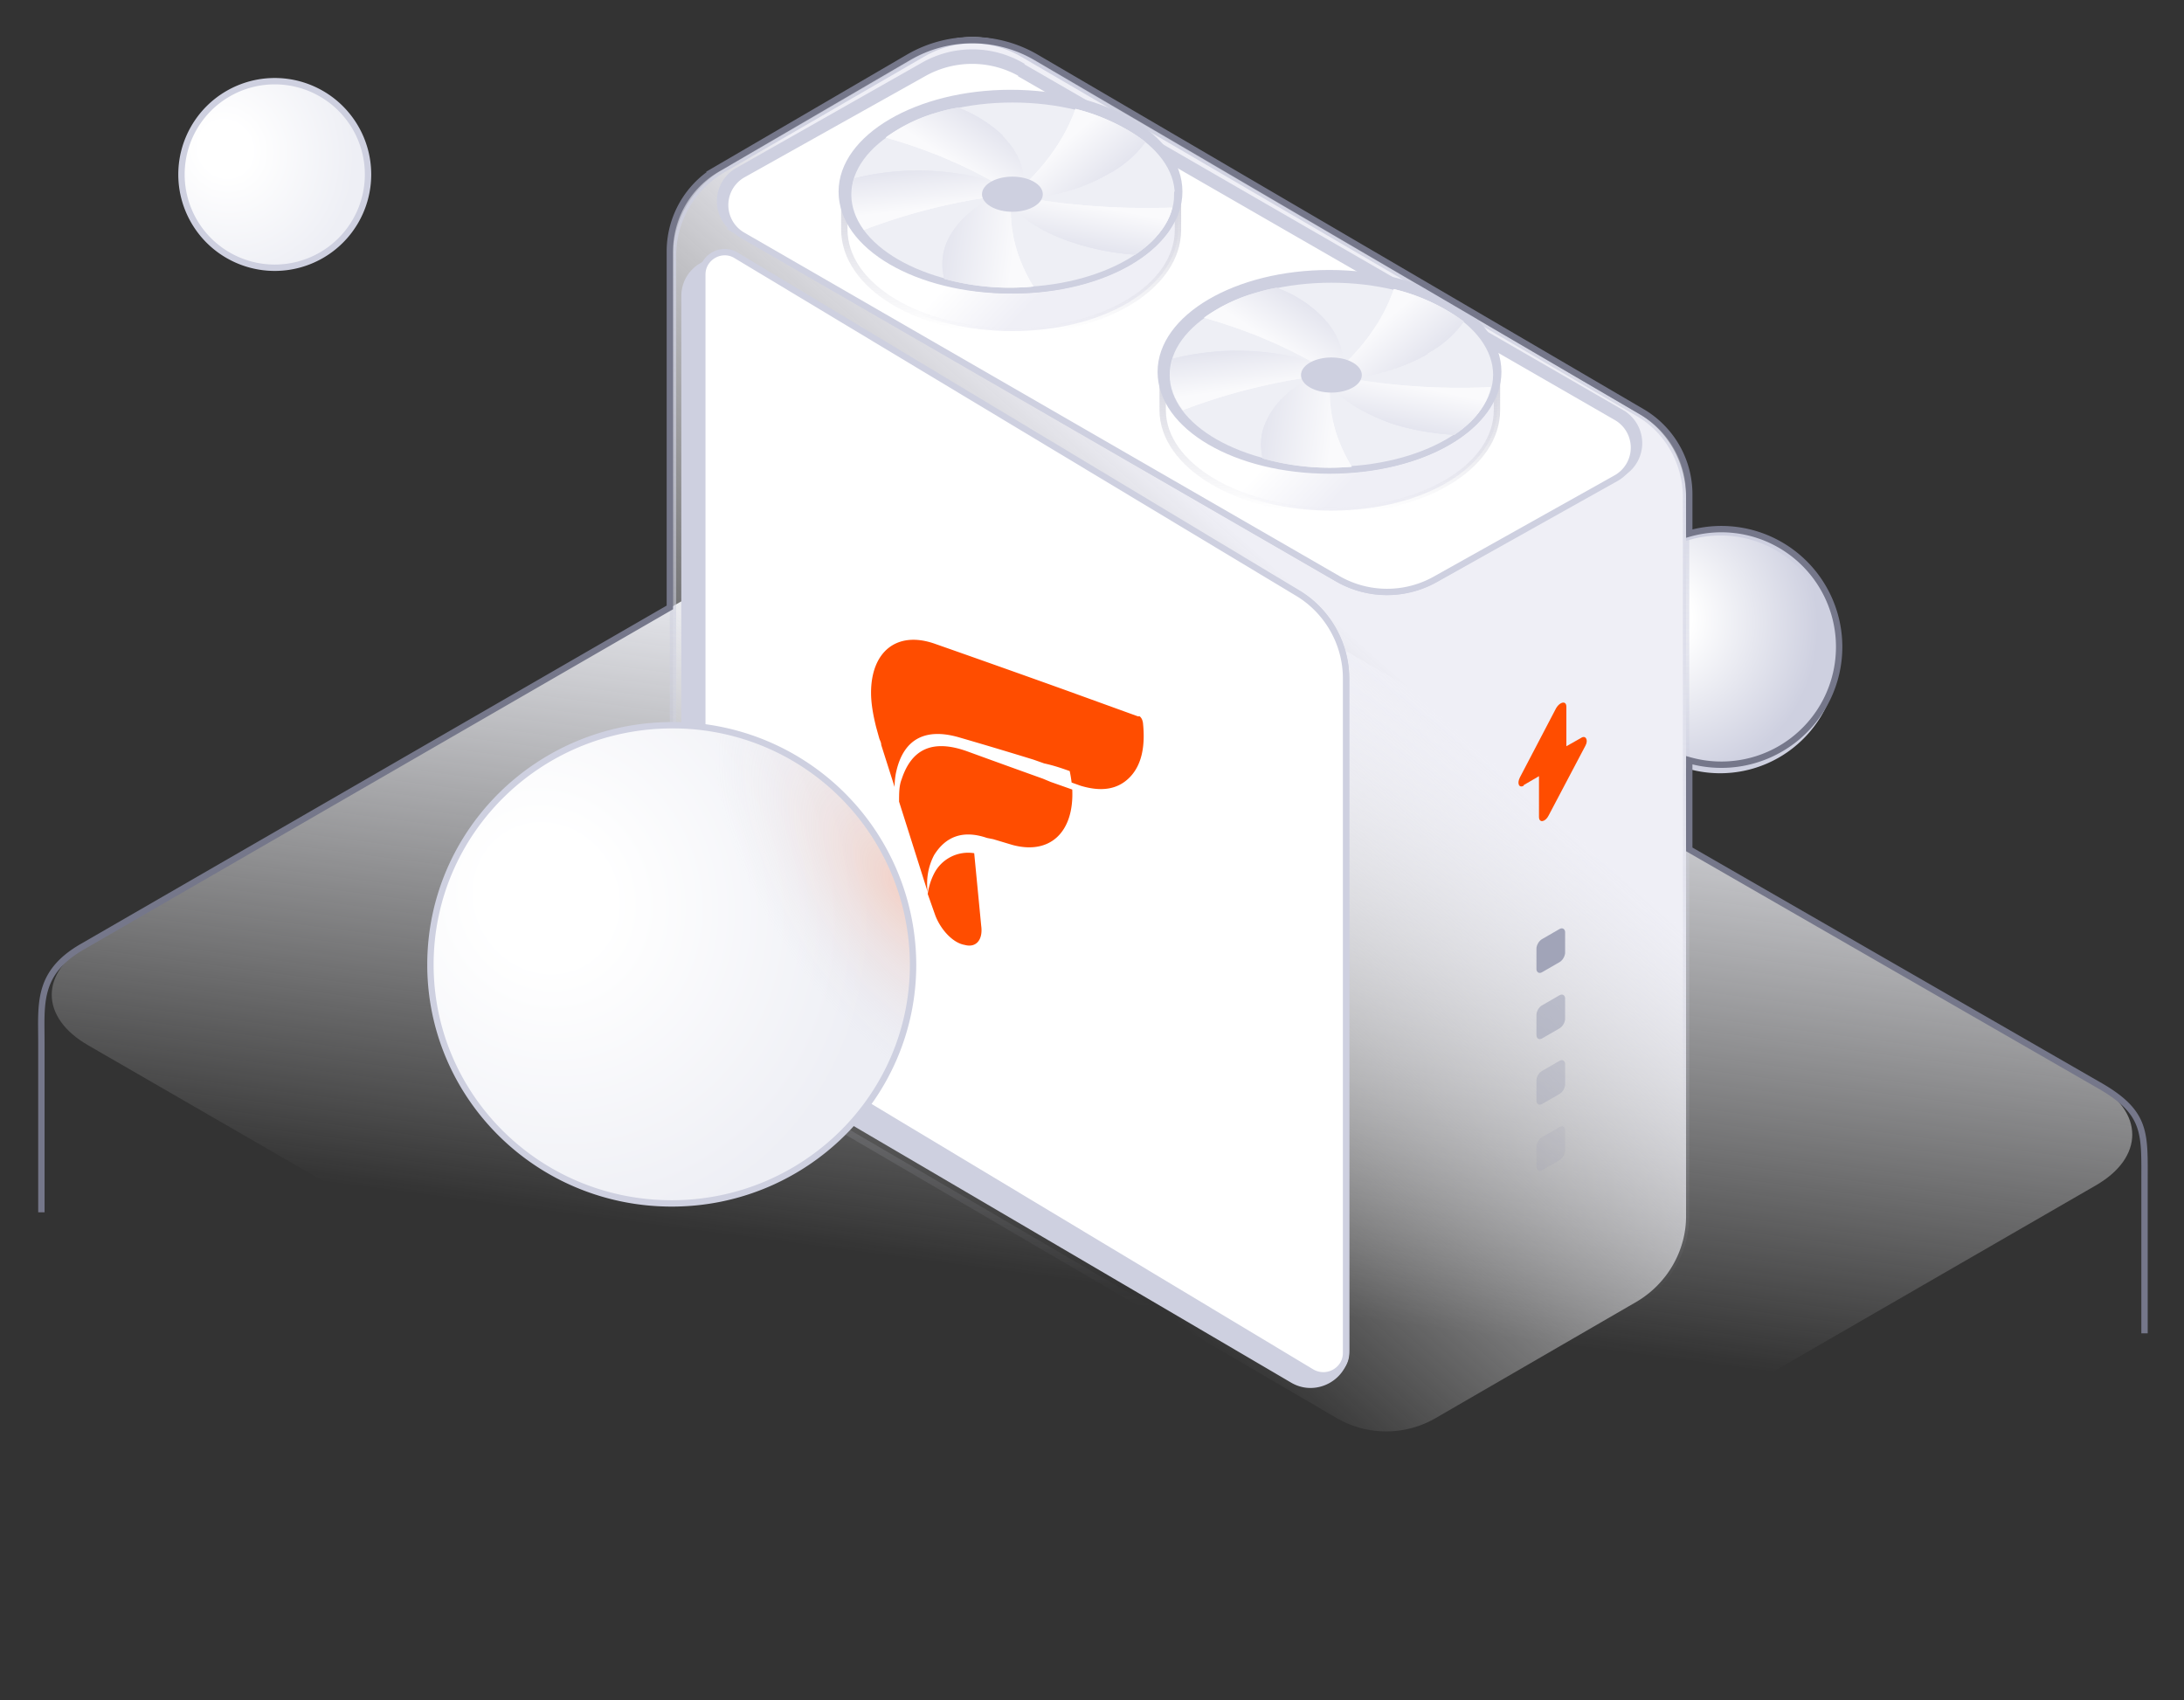 <svg xmlns="http://www.w3.org/2000/svg" fill="none" viewBox="0 0 343 267">
  <rect x="0" y="0" width="343" height="267" fill="#333333" stroke="none"/>
  <path fill="url(#a)" d="M138.6 76.2c7.7-4.4 20-4.4 27.7 0l162.8 94c7.7 4.4 7.7 11.6 0 16l-124.7 72c-7.7 4.5-20 4.5-27.7 0l-162.8-94c-7.7-4.4-7.7-11.5 0-16l124.7-72Z"/>
  <path fill="url(#b)" stroke="#CED0E0" d="M288.1 101.6a18 18 0 1 1-35.9 0 18 18 0 0 1 36 0Z"/>
  <path fill="url(#c)" stroke="url(#d)" d="m160.5 8.4 96.6 56.4c4.8 2.7 7.7 7.8 7.7 13.4V191c0 5.5-3 10.6-7.7 13.4l-31.6 18.3a15.5 15.5 0 0 1-15.6 0l-96.5-56.4a15.5 15.5 0 0 1-7.7-13.4V40.1c0-5.5 3-10.6 7.7-13.4L145 8.4a15.5 15.5 0 0 1 15.5 0Z"/>
  <path fill="#CED0E0" stroke="#CED0E0" d="M211.4 106.6V212c0 4.2-4.7 6.9-8.4 4.7l-87.8-51.5a15.5 15.5 0 0 1-7.7-13.3V46.5c0-4.2 4.6-6.9 8.3-4.7l88 51.4c4.7 2.8 7.6 8 7.6 13.4Z"/>
  <path fill="#fff" stroke="#CED0E0" d="M211.4 106.5v106c0 2.7-3 4.4-5.4 3l-88.2-53a15.5 15.5 0 0 1-7.5-13.4v-106c0-2.7 3-4.4 5.3-3l88.3 53.1c4.6 2.8 7.5 7.9 7.5 13.3Z"/>
  <path fill="#CED0E0" stroke="#CED0E0" d="m160.4 10.4 94.2 54.4a5.5 5.5 0 0 1 0 9.6l-29.1 16.5a15.5 15.5 0 0 1-15.4 0l-94.2-54.5a5.5 5.5 0 0 1 0-9.6L145 10.3a15.5 15.5 0 0 1 15.4 0Z"/>
  <path fill="#fff" stroke="#CED0E0" d="m160.4 11.7 93.4 53.8a5.5 5.5 0 0 1 0 9.6L225.4 91a15.5 15.5 0 0 1-15.3-.1L116.7 37a5.5 5.5 0 0 1 0-9.6l28.4-15.9a15.5 15.5 0 0 1 15.3.1Z"/>
  <path fill="#FF4D00" fill-rule="evenodd" d="M145.7 140.4a10 10 0 0 1 1-3.2 6 6 0 0 1 6.3-3.2l1.1 11.4c.3 2.2-.8 3.5-2.6 3-1.8-.3-3.7-2.3-4.6-4.6l-1.2-3.4Zm21.4-32.1 11.6 4.2h.3c.3.3.4.5.5 1 .4 3.7-.2 6.6-2 8.5-1.9 2-4.5 2.4-7.8 1.4l-1.4-.5a21.3 21.3 0 0 0-.3-1.8c-1.4-.5-2.6-.9-4-1.2l-1.7-.6a752 752 0 0 0-11.7-3.5c-5.2-1.5-8.6.2-9.8 5.2-.2.8-.3 1.7-.3 2.6l-2.1-6.6c0-.4-.2-.7-.3-1l-.5-1.8c-.5-2-.8-3.8-.8-5.4 0-6.4 4-9.8 10-7.7a3061 3061 0 0 1 20.3 7.2Z" clip-rule="evenodd"/>
  <path fill="#FF4D00" fill-rule="evenodd" d="M141.2 126c0-1.4 0-2.6.4-3.6 1.6-4.9 5-6.3 10.3-4.4a2132.3 2132.3 0 0 0 11.9 4.3l1.2.5 3.4 1.2c.3 6.7-3.5 10.3-9.4 8.7l-3-.9-1-.2c-3.8-1.3-6.5-.2-8.3 2.7a9.6 9.6 0 0 0-1 5.8l-4.5-14.2Z" clip-rule="evenodd"/>
  <path fill="url(#e)" stroke="url(#f)" d="M159 52c14.6 0 26-7.1 26-15.9v-5.6h-52.4V36c0 9 11.8 16 26.4 16Z"/>
  <path fill="#CED0E0" stroke="#CED0E0" d="M158.7 14.6c-14.6 0-26.5 7-26.5 15.5 0 8.6 11.9 15.5 26.5 15.5 14.7 0 26.5-7 26.5-15.5 0-8.6-11.8-15.5-26.5-15.5Z"/>
  <path fill="#EEEFF5" stroke="#CED0E0" d="M185 30.6c0-8.3-11.7-15-26-15-14.2 0-25.8 6.7-25.8 15 0 8.2 11.6 15 25.9 15 14.2 0 25.8-6.8 25.8-15Z"/>
  <path fill="url(#g)" fill-rule="evenodd" d="M174.1 27.3c-4.4 2.6-10.2 4-16 4.2 5.4-4.4 9-9.3 10.8-14.4a30.6 30.6 0 0 1 11 5.2 17 17 0 0 1-5.8 5Z" clip-rule="evenodd"/>
  <path fill="url(#h)" fill-rule="evenodd" d="M178.3 40c1-.7 1.9-1.4 2.6-2.1 1.7-1.7 2.8-3.5 3.2-5.3-9 .3-18.1-.4-26.9-2.3 2 3.2 5.8 6 11.3 7.8 3 1 6.5 1.7 9.8 1.9Z" clip-rule="evenodd"/>
  <path fill="url(#i)" fill-rule="evenodd" d="M148.3 43.8a38.9 38.9 0 0 0 14 1.2c-3-4.9-4.2-10.2-3.2-15.5-4.9 1.9-8.6 4.7-10.3 8.3-.9 2-1 4-.5 6Z" clip-rule="evenodd"/>
  <path fill="url(#j)" fill-rule="evenodd" d="M134.2 28c-.3.8-.4 1.7-.4 2.6 0 2 .7 3.8 1.9 5.5a94 94 0 0 1 25.2-5.8 41.5 41.5 0 0 0-26.7-2.3Z" clip-rule="evenodd"/>
  <path fill="url(#k)" fill-rule="evenodd" d="M157.4 21.3c3.2 3.2 4 6.7 3 10-6-4.1-13.2-7.4-21.3-9.7a26 26 0 0 1 7.3-3.7c1.3-.4 2.7-.8 4.1-1 2.8 1.1 5.1 2.6 7 4.4Z" clip-rule="evenodd"/>
  <path fill="url(#l)" fill-rule="evenodd" d="M174.1 27.3c-4.4 2.6-10.2 4-16 4.2 5.4-4.4 9-9.3 10.8-14.4a30.6 30.6 0 0 1 11 5.2 17 17 0 0 1-5.8 5Z" clip-rule="evenodd"/>
  <path fill="url(#m)" fill-rule="evenodd" d="M178.3 40c1-.7 1.9-1.4 2.6-2.1 1.7-1.7 2.8-3.5 3.2-5.3-9 .3-18.1-.4-26.9-2.3 2 3.2 5.8 6 11.3 7.8 3 1 6.5 1.7 9.8 1.9Z" clip-rule="evenodd"/>
  <path fill="url(#n)" fill-rule="evenodd" d="M148.3 43.8a38.9 38.9 0 0 0 14 1.2c-3-4.9-4.2-10.2-3.2-15.5-4.9 1.9-8.6 4.7-10.3 8.3-.9 2-1 4-.5 6Z" clip-rule="evenodd"/>
  <path fill="url(#o)" fill-rule="evenodd" d="M134.2 28c-.3.8-.4 1.7-.4 2.6 0 2 .7 3.8 1.9 5.5a94 94 0 0 1 25.2-5.8 41.5 41.5 0 0 0-26.7-2.3Z" clip-rule="evenodd"/>
  <path fill="url(#p)" fill-rule="evenodd" d="M157.4 21.3c3.2 3.2 4 6.7 3 10-6-4.1-13.2-7.4-21.3-9.7a26 26 0 0 1 7.3-3.7c1.3-.4 2.7-.8 4.1-1 2.8 1.1 5.1 2.6 7 4.4Z" clip-rule="evenodd"/>
  <circle cx="3.9" cy="3.9" r="3.9" fill="#CED0E0" transform="matrix(.866 .5 -.866 .5 159 26.6)"/>
  <path fill="url(#q)" stroke="url(#r)" d="M209 80.2c14.7 0 26.1-7 26.1-15.8v-5.6h-52.5v5.6c0 8.7 11.9 15.8 26.5 15.8Z"/>
  <path fill="#CED0E0" stroke="#CED0E0" d="M208.8 42.9c-14.7 0-26.5 7-26.5 15.5 0 8.6 11.8 15.5 26.5 15.5 14.6 0 26.5-7 26.5-15.5 0-8.6-11.9-15.5-26.5-15.5Z"/>
  <path fill="#EEEFF5" stroke="#CED0E0" d="M235 58.9c0-8.3-11.6-15-25.9-15-14.3 0-25.9 6.7-25.9 15 0 8.2 11.6 14.9 26 14.9 14.2 0 25.8-6.7 25.8-15Z"/>
  <path fill="url(#s)" fill-rule="evenodd" d="M224.2 55.6c-4.5 2.6-10.2 4-16 4.2 5.4-4.4 9-9.3 10.7-14.4a30.6 30.6 0 0 1 11 5.1 16.9 16.9 0 0 1-5.7 5Z" clip-rule="evenodd"/>
  <path fill="url(#t)" fill-rule="evenodd" d="M228.4 68.3a18 18 0 0 0 2.6-2.1c1.7-1.7 2.7-3.5 3.1-5.4-9 .4-18-.3-26.8-2.3 1.9 3.3 5.7 6 11.2 8 3.1 1 6.5 1.6 9.9 1.8Z" clip-rule="evenodd"/>
  <path fill="url(#u)" fill-rule="evenodd" d="M198.3 72a38.9 38.9 0 0 0 14 1.3c-3-4.9-4.1-10.2-3.1-15.5-5 1.9-8.7 4.7-10.3 8.3-1 2-1 4-.6 6Z" clip-rule="evenodd"/>
  <path fill="url(#v)" fill-rule="evenodd" d="M184.2 56.3c-.2.8-.4 1.7-.4 2.6 0 2 .7 3.8 2 5.5a94 94 0 0 1 25.2-5.8 41.5 41.5 0 0 0-26.7-2.3Z" clip-rule="evenodd"/>
  <path fill="url(#w)" fill-rule="evenodd" d="M207.5 49.6c3.2 3.2 4 6.7 3 10-6-4.1-13.3-7.4-21.4-9.7a26 26 0 0 1 7.4-3.7c1.3-.4 2.7-.8 4-1a19 19 0 0 1 7 4.4Z" clip-rule="evenodd"/>
  <path fill="url(#x)" fill-rule="evenodd" d="M224.2 55.6c-4.5 2.6-10.2 4-16 4.2 5.4-4.4 9-9.3 10.7-14.4a30.6 30.6 0 0 1 11 5.1 16.9 16.9 0 0 1-5.7 5Z" clip-rule="evenodd"/>
  <path fill="url(#y)" fill-rule="evenodd" d="M228.4 68.3a18 18 0 0 0 2.6-2.1c1.7-1.7 2.7-3.5 3.1-5.4-9 .4-18-.3-26.8-2.3 1.9 3.3 5.7 6 11.2 8 3.1 1 6.5 1.6 9.9 1.8Z" clip-rule="evenodd"/>
  <path fill="url(#z)" fill-rule="evenodd" d="M198.3 72a38.9 38.9 0 0 0 14 1.3c-3-4.9-4.1-10.2-3.1-15.5-5 1.9-8.7 4.7-10.3 8.3-1 2-1 4-.6 6Z" clip-rule="evenodd"/>
  <path fill="url(#A)" fill-rule="evenodd" d="M184.2 56.3c-.2.8-.4 1.7-.4 2.6 0 2 .7 3.8 2 5.5a94 94 0 0 1 25.2-5.8 41.5 41.5 0 0 0-26.7-2.3Z" clip-rule="evenodd"/>
  <path fill="url(#B)" fill-rule="evenodd" d="M207.5 49.6c3.2 3.2 4 6.7 3 10-6-4.1-13.3-7.4-21.4-9.7a26 26 0 0 1 7.4-3.7c1.3-.4 2.7-.8 4-1a19 19 0 0 1 7 4.4Z" clip-rule="evenodd"/>
  <circle cx="3.9" cy="3.9" r="3.9" fill="#CED0E0" transform="matrix(.866 .5 -.866 .5 209.1 55)"/>
  <path fill="url(#C)" stroke="#CED0E0" d="M57.8 27.4a14.6 14.6 0 1 1-29.3 0 14.6 14.6 0 0 1 29.3 0Z"/>
  <path fill="url(#D)" d="M143.4 151.5c0 20.7-17 37.5-37.9 37.5-21 0-37.9-16.8-37.9-37.5 0-20.8 17-37.6 38-37.6a37.7 37.7 0 0 1 37.8 37.6Z"/>
  <path fill="url(#E)" d="M143.4 151.5c0 20.7-17 37.5-37.9 37.5-21 0-37.9-16.8-37.9-37.5 0-20.8 17-37.6 38-37.6a37.7 37.7 0 0 1 37.8 37.6Z"/>
  <path stroke="#CED0E0" d="M143.4 151.5c0 20.7-17 37.5-37.9 37.5-21 0-37.9-16.8-37.9-37.5 0-20.8 17-37.6 38-37.6a37.7 37.7 0 0 1 37.8 37.6Z"/>
  <rect width="5.2" height="5.2" fill="#A1A4B8" rx="1" transform="matrix(.866 -.5 0 1 241.3 148)"/>
  <rect width="5.2" height="5.2" fill="#A1A4B8" opacity=".6" rx="1" transform="matrix(.866 -.5 0 1 241.3 158.4)"/>
  <rect width="5.2" height="5.2" fill="#A1A4B8" opacity=".4" rx="1" transform="matrix(.866 -.5 0 1 241.3 168.7)"/>
  <rect width="5.2" height="5.2" fill="#A1A4B8" opacity=".2" rx="1" transform="matrix(.866 -.5 0 1 241.3 179.1)"/>
  <path fill="#FF4D00" d="m239.3 123.3 2.4-1.4v6.4c0 1 1 .8 1.5-.2l5.8-11c.5-.9 0-1.7-.7-1.2l-2.3 1.3V111c0-1-1-.8-1.6.2l-5.7 10.9c-.5 1-.1 1.7.6 1.3Z"/>
  <path stroke="#75778A" d="M336.8 209.4v-23.7c0-7.6.4-10.8-6.7-15l-64.8-37.3v-14a18.5 18.5 0 1 0 0-35.6v-6.3a15 15 0 0 0-7.4-12.8L162.7 9a19.9 19.9 0 0 0-20 0l-30 17.5a15 15 0 0 0-7.5 12.9v56l-92.3 53.3c-7.1 4.1-6.4 9-6.4 15v26.7"/>
  <defs>
    <linearGradient id="a" x1="159.9" x2="146.4" y1="95.5" y2="198.2" gradientUnits="userSpaceOnUse">
      <stop stop-color="#EEEFF5"/>
      <stop offset="1" stop-color="#FAFAFC" stop-opacity="0"/>
    </linearGradient>
    <linearGradient id="c" x1="201.1" x2="107.5" y1="33.3" y2="139.2" gradientUnits="userSpaceOnUse">
      <stop offset=".3" stop-color="#EFEFF6"/>
      <stop offset="1" stop-color="#fff" stop-opacity="0"/>
    </linearGradient>
    <linearGradient id="d" x1="185.2" x2="185.2" y1="3.3" y2="227.9" gradientUnits="userSpaceOnUse">
      <stop stop-color="#CED0E0"/>
      <stop offset=".9" stop-color="#CED0E0" stop-opacity="0"/>
    </linearGradient>
    <linearGradient id="e" x1="165.6" x2="157" y1="43.9" y2="35.8" gradientUnits="userSpaceOnUse">
      <stop stop-color="#EFEFF6"/>
      <stop offset="1" stop-color="#fff"/>
    </linearGradient>
    <linearGradient id="f" x1="160.2" x2="159.8" y1="31.2" y2="51.9" gradientUnits="userSpaceOnUse">
      <stop stop-color="#D5D5DF"/>
      <stop offset="1" stop-color="#D5D5DF" stop-opacity="0"/>
    </linearGradient>
    <linearGradient id="g" x1="164.8" x2="170.6" y1="24.3" y2="31.2" gradientUnits="userSpaceOnUse">
      <stop stop-color="#FAFAFC"/>
      <stop offset="1" stop-color="#E3E4EE"/>
    </linearGradient>
    <linearGradient id="h" x1="170.9" x2="169.6" y1="32.1" y2="38.9" gradientUnits="userSpaceOnUse">
      <stop stop-color="#FAFAFC"/>
      <stop offset="1" stop-color="#E3E4EE"/>
    </linearGradient>
    <linearGradient id="i" x1="159.5" x2="148.2" y1="37.6" y2="36.1" gradientUnits="userSpaceOnUse">
      <stop stop-color="#FAFAFC"/>
      <stop offset="1" stop-color="#E3E4EE"/>
    </linearGradient>
    <linearGradient id="j" x1="147.4" x2="146.7" y1="32.6" y2="26" gradientUnits="userSpaceOnUse">
      <stop stop-color="#FAFAFC"/>
      <stop offset="1" stop-color="#E3E4EE"/>
    </linearGradient>
    <linearGradient id="k" x1="150.1" x2="154.8" y1="25.8" y2="18.8" gradientUnits="userSpaceOnUse">
      <stop stop-color="#FAFAFC"/>
      <stop offset="1" stop-color="#E3E4EE"/>
    </linearGradient>
    <linearGradient id="l" x1="164.8" x2="170.6" y1="24.3" y2="31.2" gradientUnits="userSpaceOnUse">
      <stop stop-color="#FAFAFC"/>
      <stop offset="1" stop-color="#E3E4EE"/>
    </linearGradient>
    <linearGradient id="m" x1="170.9" x2="169.6" y1="32.1" y2="38.9" gradientUnits="userSpaceOnUse">
      <stop stop-color="#FAFAFC"/>
      <stop offset="1" stop-color="#E3E4EE"/>
    </linearGradient>
    <linearGradient id="n" x1="159.5" x2="148.2" y1="37.6" y2="36.1" gradientUnits="userSpaceOnUse">
      <stop stop-color="#FAFAFC"/>
      <stop offset="1" stop-color="#E3E4EE"/>
    </linearGradient>
    <linearGradient id="o" x1="147.4" x2="146.7" y1="32.6" y2="26" gradientUnits="userSpaceOnUse">
      <stop stop-color="#FAFAFC"/>
      <stop offset="1" stop-color="#E3E4EE"/>
    </linearGradient>
    <linearGradient id="p" x1="150.1" x2="154.8" y1="25.8" y2="18.8" gradientUnits="userSpaceOnUse">
      <stop stop-color="#FAFAFC"/>
      <stop offset="1" stop-color="#E3E4EE"/>
    </linearGradient>
    <linearGradient id="q" x1="215.6" x2="207.1" y1="72.2" y2="64.1" gradientUnits="userSpaceOnUse">
      <stop stop-color="#EFEFF6"/>
      <stop offset="1" stop-color="#fff"/>
    </linearGradient>
    <linearGradient id="r" x1="210.3" x2="209.9" y1="59.5" y2="80.2" gradientUnits="userSpaceOnUse">
      <stop stop-color="#D5D5DF"/>
      <stop offset="1" stop-color="#D5D5DF" stop-opacity="0"/>
    </linearGradient>
    <linearGradient id="s" x1="214.8" x2="220.6" y1="52.6" y2="59.5" gradientUnits="userSpaceOnUse">
      <stop stop-color="#FAFAFC"/>
      <stop offset="1" stop-color="#E3E4EE"/>
    </linearGradient>
    <linearGradient id="t" x1="221" x2="219.6" y1="60.4" y2="67.2" gradientUnits="userSpaceOnUse">
      <stop stop-color="#FAFAFC"/>
      <stop offset="1" stop-color="#E3E4EE"/>
    </linearGradient>
    <linearGradient id="u" x1="209.6" x2="198.2" y1="65.9" y2="64.4" gradientUnits="userSpaceOnUse">
      <stop stop-color="#FAFAFC"/>
      <stop offset="1" stop-color="#E3E4EE"/>
    </linearGradient>
    <linearGradient id="v" x1="197.5" x2="196.7" y1="60.9" y2="54.3" gradientUnits="userSpaceOnUse">
      <stop stop-color="#FAFAFC"/>
      <stop offset="1" stop-color="#E3E4EE"/>
    </linearGradient>
    <linearGradient id="w" x1="200.2" x2="204.9" y1="54.1" y2="47.1" gradientUnits="userSpaceOnUse">
      <stop stop-color="#FAFAFC"/>
      <stop offset="1" stop-color="#E3E4EE"/>
    </linearGradient>
    <linearGradient id="x" x1="214.8" x2="220.6" y1="52.6" y2="59.5" gradientUnits="userSpaceOnUse">
      <stop stop-color="#FAFAFC"/>
      <stop offset="1" stop-color="#E3E4EE"/>
    </linearGradient>
    <linearGradient id="y" x1="221" x2="219.6" y1="60.4" y2="67.2" gradientUnits="userSpaceOnUse">
      <stop stop-color="#FAFAFC"/>
      <stop offset="1" stop-color="#E3E4EE"/>
    </linearGradient>
    <linearGradient id="z" x1="209.6" x2="198.2" y1="65.9" y2="64.4" gradientUnits="userSpaceOnUse">
      <stop stop-color="#FAFAFC"/>
      <stop offset="1" stop-color="#E3E4EE"/>
    </linearGradient>
    <linearGradient id="A" x1="197.5" x2="196.7" y1="60.9" y2="54.3" gradientUnits="userSpaceOnUse">
      <stop stop-color="#FAFAFC"/>
      <stop offset="1" stop-color="#E3E4EE"/>
    </linearGradient>
    <linearGradient id="B" x1="200.2" x2="204.9" y1="54.1" y2="47.1" gradientUnits="userSpaceOnUse">
      <stop stop-color="#FAFAFC"/>
      <stop offset="1" stop-color="#E3E4EE"/>
    </linearGradient>
    <radialGradient id="b" cx="0" cy="0" r="1" gradientTransform="matrix(13.092 22.75 -21.086 12.134 260.7 96.7)" gradientUnits="userSpaceOnUse">
      <stop offset=".2" stop-color="#fff"/>
      <stop offset="1" stop-color="#CED0E0"/>
    </radialGradient>
    <radialGradient id="C" cx="0" cy="0" r="1" gradientTransform="matrix(10.729 18.659 -17.294 9.944 35.4 23.4)" gradientUnits="userSpaceOnUse">
      <stop offset=".2" stop-color="#fff"/>
      <stop offset="1" stop-color="#EEEFF5"/>
    </radialGradient>
    <radialGradient id="D" cx="0" cy="0" r="1" gradientTransform="rotate(59.8 -79.8 145.2) scale(54.203 50.481)" gradientUnits="userSpaceOnUse">
      <stop offset=".2" stop-color="#fff"/>
      <stop offset="1" stop-color="#EEEFF5"/>
    </radialGradient>
    <radialGradient id="E" cx="0" cy="0" r="1" gradientTransform="matrix(-16.612 12.182 -24.667 -33.637 142 139.6)" gradientUnits="userSpaceOnUse">
      <stop stop-color="#FF8D5B" stop-opacity=".3"/>
      <stop offset="1" stop-color="#CED0E0" stop-opacity="0"/>
    </radialGradient>
  </defs>
</svg>
